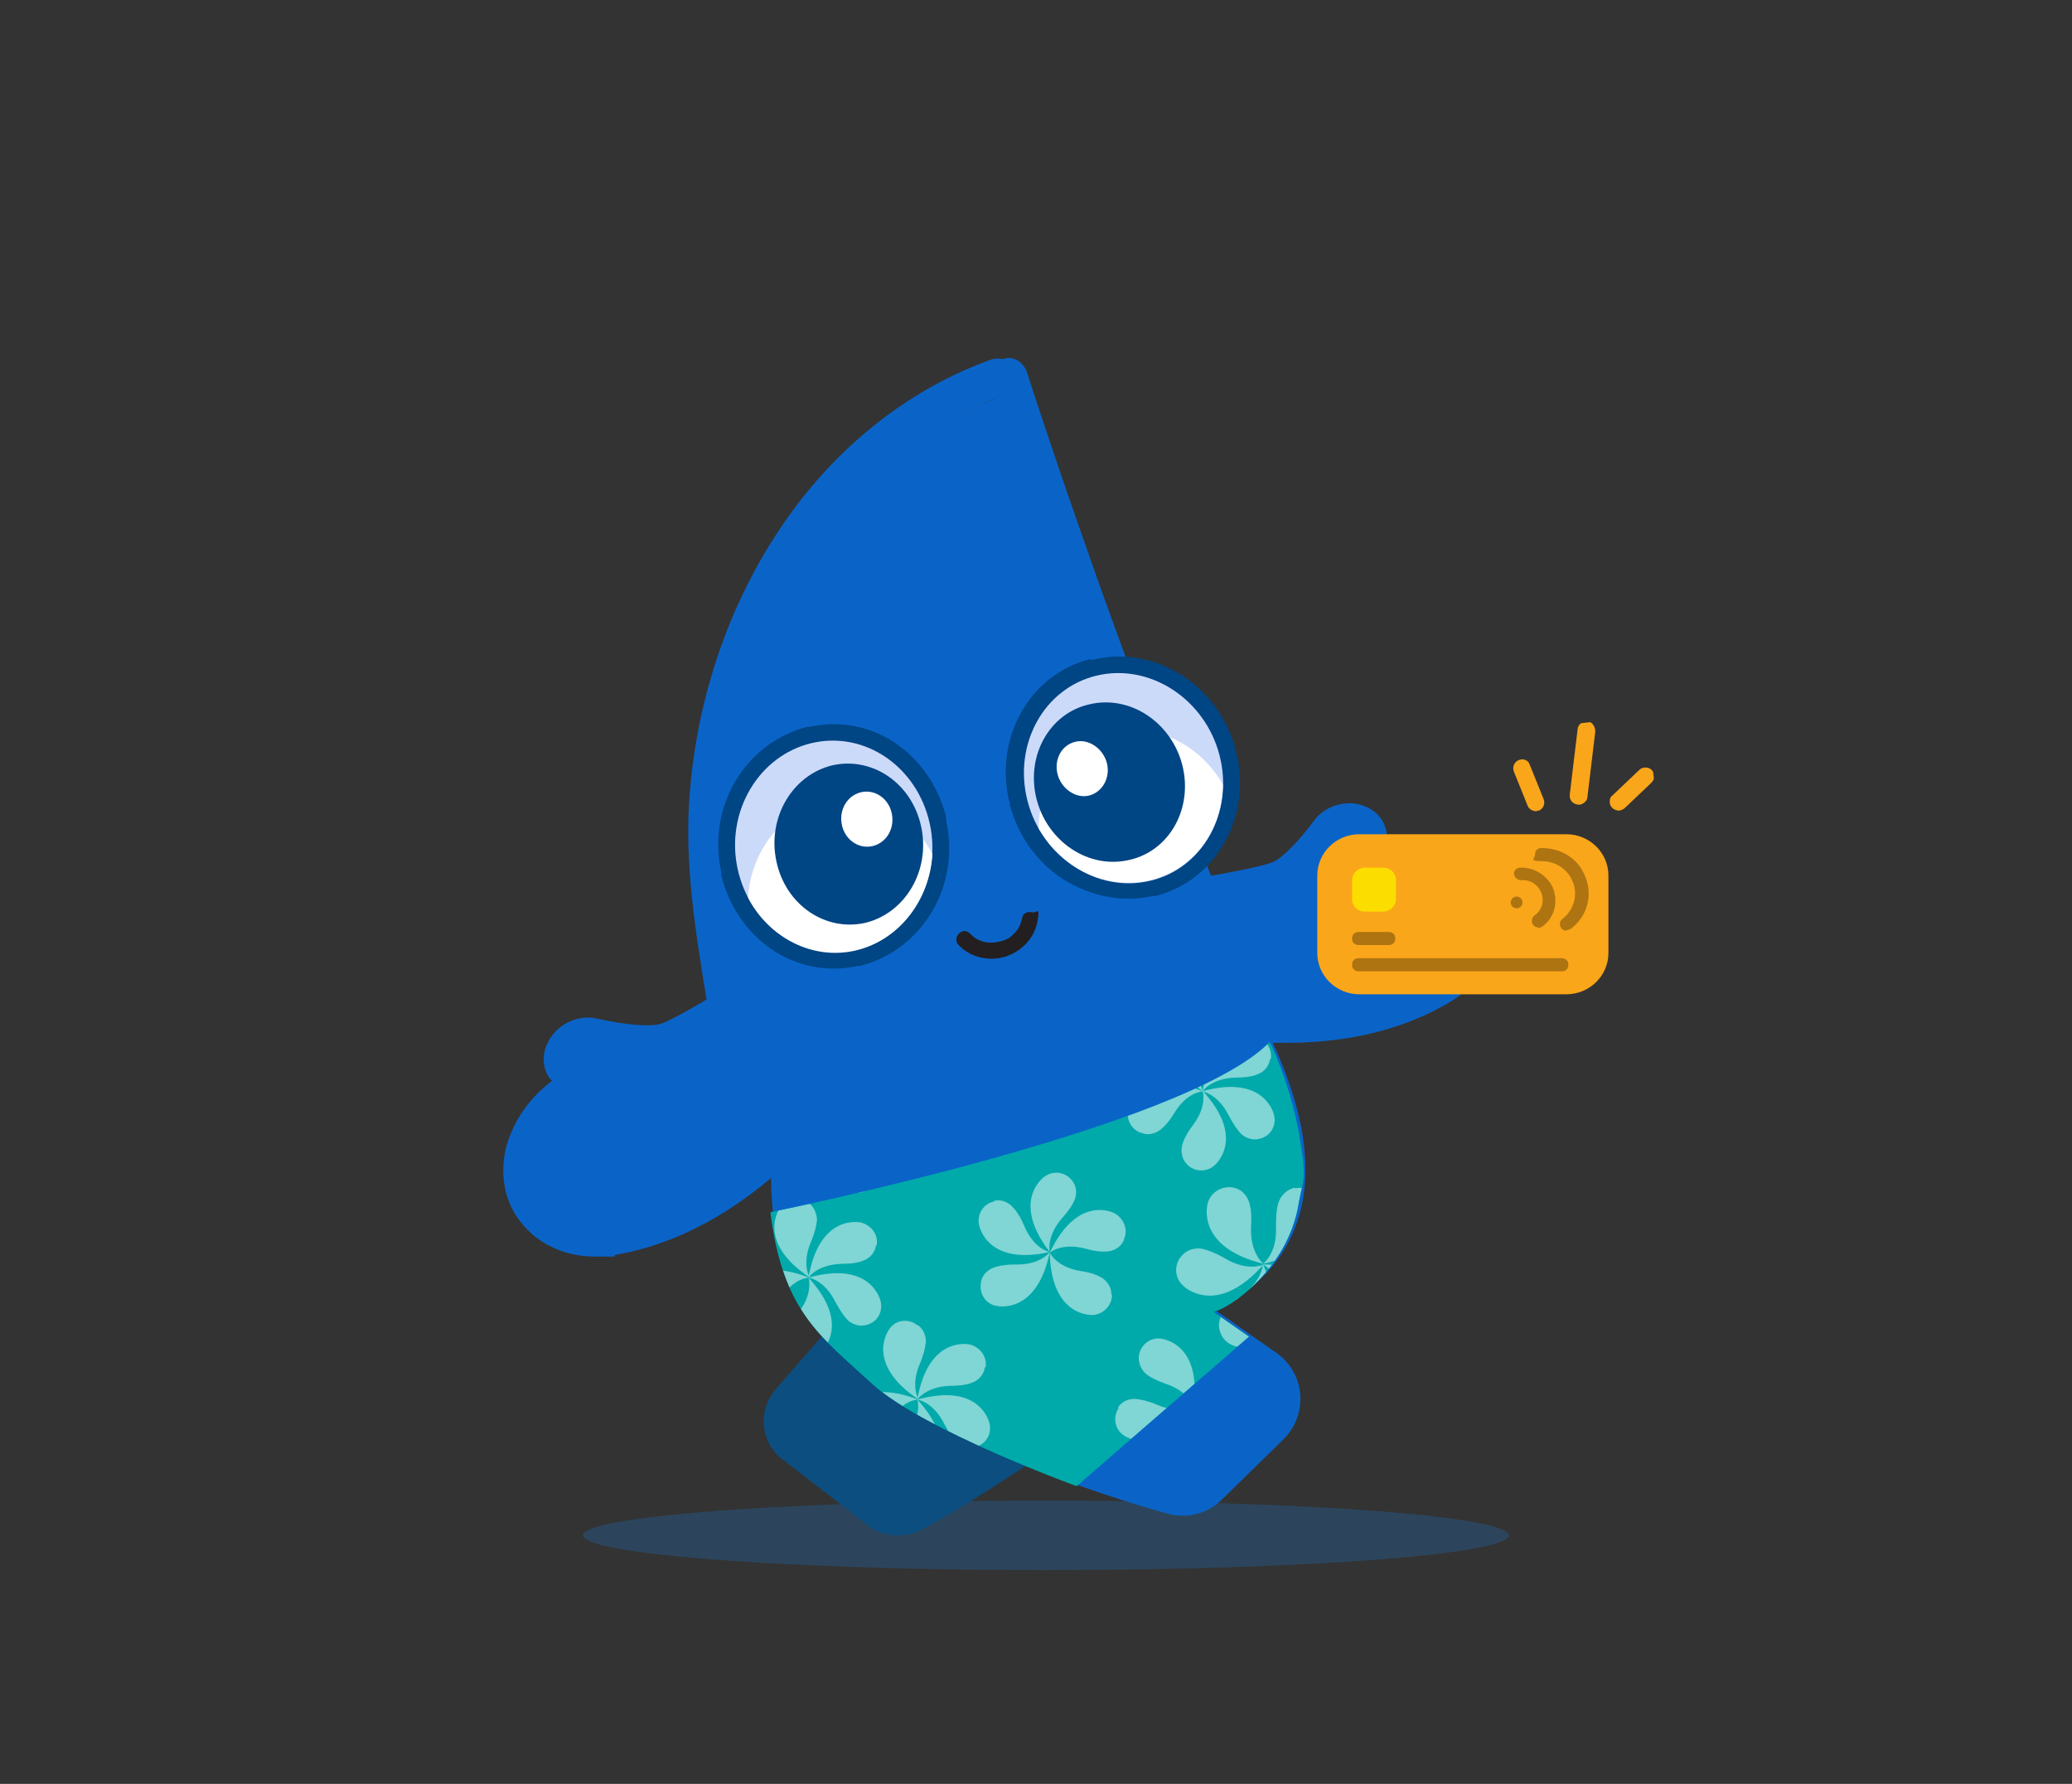 <?xml version="1.0" encoding="utf-8" ?>
<!DOCTYPE svg PUBLIC "-//W3C//DTD SVG 1.1//EN" "http://www.w3.org/Graphics/SVG/1.1/DTD/svg11.dtd">
<svg xmlns="http://www.w3.org/2000/svg" xmlns:xlink="http://www.w3.org/1999/xlink" version="1.1" viewBox="0 0 316 272"><rect x="0" y="0" width="316" height="272" fill="#333333" stroke="none"/><defs><style>.cls-1 { fill: none; } .cls-2, .cls-3, .cls-4 { fill-rule: evenodd; } .cls-2, .cls-5 { fill: #fff; } .cls-6 { fill: #231f20; } .cls-7 { fill: #faa61a; } .cls-8 { fill: #0b4e7f; } .cls-9 { fill: #fcdd00; } .cls-3 { fill: #ccdafa; } .cls-4, .cls-10 { fill: #004584; } .cls-11 { clip-path: url('#clippath-1'); } .cls-12 { clip-path: url('#clippath-2'); } .cls-13 { fill: #0aa; } .cls-14 { opacity: .5; } .cls-15 { fill: #108eff; isolation: isolate; opacity: .2; } .cls-16 { fill: #ae7411; } .cls-17 { clip-path: url('#clippath'); } .cls-18 { fill: #0a64c8; }</style><clipPath id="clippath"><path class="cls-1" d="M117.6,184.8s63.1-12.7,76-25.9c.2,0,3.2,6.6,4.5,13.9s.6,7.1,0,10.5c-1.7,11.3-12.7,17.4-13.2,16.6l5.6,3.9-26.3,22.8s-23.4-8.5-31.2-15.6c-7.8-7.2-13.6-10.9-15.5-26.1h0Z"/></clipPath><clipPath id="clippath-1"><rect class="cls-1" x="200.8" y="127.2" width="44.5" height="24.4"/></clipPath><clipPath id="clippath-2"><rect class="cls-1" x="230.8" y="110.3" width="21.2" height="14" transform="translate(-12.2 29.4) rotate(-6.8)"/></clipPath></defs><g><g id="Layer_1"><ellipse class="cls-15" cx="159.5" cy="234.1" rx="70.6" ry="5.3"/><g><g><polygon class="cls-18" points="153 60.3 184.3 138.7 148.1 156.6 111.4 154.6 106.9 133.9 109.8 109.9 119.7 85 133.4 69.2 149.3 61.7 153 60.3"/><g><path class="cls-8" d="M157.1,220.1s-10.7,7.4-17.9,11.1c-1.7.9-3.8.7-5.4-.5l-13.1-10.1c-2.3-1.8-2.6-5.1-.7-7.3l8.4-9.6s19.6,2.4,28.7,16.3h0Z"/><path class="cls-8" d="M136.9,234.1c-1.6,0-3.2-.5-4.5-1.5l-13.1-10.1c-1.6-1.2-2.6-3.1-2.8-5.1s.5-4.1,1.8-5.6l8.4-9.6c.5-.6,1.3-.9,2.1-.8.8.1,20.8,2.7,30.4,17.4.7,1.1.4,2.5-.6,3.2-.4.3-10.9,7.5-18.2,11.3-1.1.6-2.3.8-3.4.8h-.1ZM129.3,206.3l-7.5,8.6c-.5.6-.7,1.3-.6,2,0,.7.4,1.4,1,1.9l13.1,10.1c.8.6,2,.7,2.9.2,5.2-2.7,12.3-7.4,15.7-9.6-7.5-9.5-20.5-12.5-24.5-13.2h0Z"/><path class="cls-18" d="M172.4,147.9c-1.1-5.3,3.4-10.6,9.9-11.6,5.4-.9,10.9-1.9,12.6-2.6,2.5-1.1,5.7-5,7.4-7.3s2.3-1.7,3.8-1.6h0c1.7.2,2.9,1.2,3,2.6l.2,2.7h.6c7.8-1.4,14.9,2.8,15.8,9.3h0c.6,4.3-1.8,8.7-6.3,11.3-7,4.1-19.6,8.3-39.3,4-4-.9-6.9-3.5-7.7-6.9h0Z"/><path class="cls-18" d="M225.9,140c-.1-.8-.3-1.6-.6-2.4-1,2.5-2.9,4.8-5.6,6.4-7,4.1-19.6,8.3-39.3,4-3.2-.7-5.7-2.5-6.9-4.9-.8,1.7-1.1,3.5-.7,5.3h0c.7,3.4,3.7,6,7.7,6.9,19.8,4.3,32.3.1,39.3-4,4.4-2.6,6.8-7,6.3-11.3h-.2Z"/><path class="cls-18" d="M129.1,154.3c-2.7-5-10-6.2-16-2.5s-10,6-11.9,6.6c-2.7.9-8,0-11-.7-1.4-.3-3,.2-4.1,1.4h0c-1.2,1.3-1.5,3-.6,4.2l1.7,2.3-.6.3c-7.2,4.4-10,12.7-6.2,18.5h0c2.5,3.8,7.5,5.7,12.9,4.8,8.5-1.5,21.5-6.8,34.4-24,2.6-3.5,3.1-7.6,1.4-10.9h0Z"/><path class="cls-18" d="M129.3,154.3h0c-.7-1.2-1.6-2.2-2.7-3,0,2.2-.9,4.5-2.4,6.5-12.9,17.2-25.9,22.5-34.4,24-4.1.7-8-.2-10.7-2.4,0,1.8.7,3.4,1.7,5h0c2.5,3.8,7.5,5.7,12.9,4.8,8.5-1.5,21.5-6.8,34.4-24,2.6-3.5,3.1-7.6,1.4-10.9h-.2Z"/><path class="cls-18" d="M174.4,133.9s45.2,50.4,5.9,65.4l12.7,8.9c3.2,2.2,3.6,6.8.8,9.5l-9.4,9.2c-1.6,1.6-3.9,2.2-6,1.6-9.4-2.6-35.3-10.6-49-23.8-16.3-15.6-8.7-42.8-2.1-57.6l47.1-13.2h0Z"/><path class="cls-18" d="M193.4,208.1l-9.1-6.4c.2,0-3.9-4.8-3.9-4.8-.5.3-1.1.5-1.6.8-13.2,5.8-26.7,4.8-32.3-4.5.2.6.4,1.3.7,1.9,4.3,9.7,17,13.6,29.7,9.8l8.6,6c3.2,2.2,3.6,6.8.8,9.5l-7.9,7.8c.2,0,.4.1.5.2,2.1.6,4.4,0,6-1.6l9.4-9.2c2.8-2.7,2.4-7.3-.8-9.5h0Z"/><path class="cls-18" d="M228,139.2c-.4-3.3-2.2-6.3-5.1-8.4-3.1-2.3-7.2-3.4-11.4-3.2v-.3c-.2-2.6-2.3-4.5-5.1-4.8h0c-2.3-.2-4.6.8-5.9,2.5-2.6,3.5-5,5.9-6.5,6.5-.5.2-2.3.8-9.1,2-1.3.2-2.1,1.4-1.9,2.7.2,1.3,1.4,2.1,2.7,1.9,7.3-1.2,9.3-1.9,10.2-2.3,2.3-1,5.1-3.7,8.4-8,.3-.4.9-.7,1.7-.6h0c.6,0,.9.3.9.5l.2,2.7c0,.7.4,1.3.9,1.7s1.2.6,1.8.5h.6c3.7-.7,7.2,0,9.8,2s2.9,2.7,3.2,5.2c.4,3.4-1.5,6.8-5.1,9-5,3-13.8,6.3-26.9,5.3-1.4-2.6-2.9-5.1-4.4-7.4-.7-1.1-2.2-1.4-3.3-.7s-1.4,2.2-.7,3.3c6.5,10.1,13.6,24.5,10.1,35.3-1.8,5.6-6.4,9.8-13.6,12.5-.8.3-1.4,1-1.5,1.9s.3,1.7,1,2.2l12.7,8.9c.9.7,1.5,1.7,1.6,2.8,0,1.1-.3,2.3-1.1,3.1l-9.4,9.2c-1,1-2.4,1.3-3.7,1-7.8-2.2-34.4-10.2-48-23.2-7.9-7.6-9.6-18.2-8.8-28.1.3-.6.4-1.3.2-1.9.3-3.1.9-6.2,1.6-9,.3-1.3-.5-2.5-1.7-2.8-1.3-.3-2.5.5-2.8,1.7-.7,3.1-1.4,6.5-1.7,10-9.7,9.5-18.8,12.7-24.8,13.8-4.4.8-8.5-.7-10.5-3.7-1.2-1.9-1.6-4.2-1.1-6.6.8-3.4,3.1-6.5,6.5-8.5l.6-.3c.6-.3,1-.9,1.1-1.6,0-.6,0-1.3-.4-1.9l-1.7-2.3c-.2-.2,0-.7.4-1.2.5-.5,1.3-.8,1.9-.7,5.6,1.2,9.7,1.5,12.2.7,1.1-.3,3.5-1.4,11.7-6.4,1.1-.7,1.5-2.1.8-3.2-.7-1.1-2.1-1.5-3.2-.8-7.8,4.8-10,5.7-10.6,5.9-1.6.5-5.3.2-9.8-.8-2.2-.5-4.7.3-6.3,2-2,2.1-2.4,5.1-.8,7.2l.3.3c-3.6,2.7-6.1,6.4-7.1,10.5-.8,3.7-.2,7.3,1.7,10.2,2.6,3.9,7,6.1,12,6.1s2.1,0,3.2-.3c5.9-1,14.4-3.9,23.6-11.7,0,9.5,2.6,19.3,10.5,26.8,13.9,13.4,39.6,21.5,50,24.4.7.2,1.5.3,2.3.3,2.2,0,4.4-.9,6-2.5l9.4-9.2c1.8-1.8,2.7-4.3,2.5-6.8s-1.5-4.8-3.6-6.3l-9.3-6.5c6.4-3.3,10.6-7.9,12.5-13.7,2.8-8.4.3-18.3-3.8-27.1h2.2c11.7,0,19.8-3.2,24.8-6.2,5.3-3.1,8.1-8.3,7.4-13.6h-.5Z"/></g><path class="cls-18" d="M151.5,54.7c-13.6,4.8-24.9,14.3-32.8,26.3-7.8,11.8-12.4,25.8-13.5,39.9-.9,10.7.9,21.2,2.6,31.8s2.2,2.5,3.5,2c1.6-.5,2.3-1.9,2-3.5-1.5-9.1-3-17.9-2.6-27.2,0-1.8.2-3.6.4-5.4s0-.8,0-1.1c0,0,0-.8,0-.4s0-.4,0-.4c0-.8.3-1.7.4-2.5.6-3.3,1.4-6.6,2.3-9.8s1-3.2,1.6-4.8.6-1.5.9-2.3.5-1.2.3-.6c.2-.5.4-.9.6-1.4,1.4-3,2.9-6,4.7-8.9s1.8-2.8,2.7-4.2.9-1.3,1.4-2,0,0,0,0c.2-.2.3-.4.5-.6.3-.3.5-.7.8-1,2.1-2.6,4.4-5,6.9-7.2.7-.6,1.4-1.2,2.1-1.8s.7-.6,1.1-.9.1,0,0,0c.2-.2.5-.4.7-.5,1.5-1.1,3.1-2.2,4.7-3.1s3.3-1.9,5-2.7.9-.4,1.3-.6.3,0,.5-.2c.2,0,.3,0,.5-.2-.2,0-.3,0,0,0,.9-.4,1.9-.7,2.8-1.1,1.4-.5,2.5-2,2-3.5s-2-2.5-3.5-2h0Z"/><path class="cls-18" d="M151,58.2c3.4,10.3,6.9,20.6,10.5,30.8,3.8,10.7,7.7,21.3,11.9,31.9,2.2,5.6,4.6,11.2,7,16.8s2.7,1.8,3.9,1,1.7-2.5,1-3.9-1-2.3-1.5-3.5-.2-.5-.3-.8-.3-.6-.1-.3,0-.2,0-.2c-.3-.6-.5-1.2-.8-1.9-1-2.5-2-4.9-3-7.4-2-5.1-4-10.3-6-15.4-4-10.5-7.7-21.1-11.4-31.8-1.9-5.6-3.8-11.2-5.6-16.8-.5-1.4-2-2.5-3.5-2s-2.5,2-2,3.5h0Z"/></g><g><path class="cls-6" d="M146.2,144.1c1.8,1.9,4.6,2.5,7,1.8s4.5-2.7,5-5.3-.1-1.3-.8-1.5-1.4.2-1.5.8c-.2.9-.5,1.7-1.1,2.3s-.6.6-.9.8-.8.4-1.2.5c-1.7.5-3.5.2-4.7-1.1s-2.9.6-1.8,1.7h0Z"/><g><path class="cls-10" d="M123.4,110.8h.2c4.7-1,9.3,0,13.1,2.6,3.6,2.5,6.4,6.4,7.6,11.2h0v.5c1.1,4.9.2,9.9-2.1,13.8-2.4,4.1-6.3,7.2-11.1,8.4h-.4c-4.7,1-9.3,0-13.1-2.6-3.6-2.5-6.4-6.4-7.6-11.2h0v-.5c-1.1-4.9-.2-9.9,2.1-13.8,2.4-4.1,6.3-7.2,11.1-8.4h.2ZM124.6,115.7h-.2c-3.3.8-5.9,3-7.6,5.8-1.7,2.9-2.4,6.6-1.6,10.3v.5c0,0,0,0,0,0,.9,3.6,2.9,6.5,5.6,8.3,2.6,1.8,5.8,2.5,9,1.8h.2c3.3-.8,5.9-2.9,7.6-5.8,1.7-2.9,2.4-6.6,1.6-10.3v-.5c-.1,0,0,0,0,0-.9-3.6-2.9-6.5-5.6-8.3-2.6-1.8-5.8-2.5-9-1.8h0Z"/><path class="cls-3" d="M123.8,113.3c8.1-1.9,16.1,3.6,18,12.3,1.9,8.7-3.2,17.3-11.3,19.2-8.1,1.9-16.1-3.6-18-12.3s3.2-17.3,11.3-19.2h0Z"/><path class="cls-2" d="M142.2,130.2c-.4,7-5,13.1-11.6,14.7s-13.3-1.9-16.5-8c.4-7,5-13.1,11.6-14.7,6.7-1.6,13.3,1.9,16.5,8h0Z"/><path class="cls-4" d="M126.9,116.7c6.1-1.4,12.2,2.7,13.6,9.4,1.4,6.6-2.4,13.1-8.5,14.6-6.1,1.4-12.2-2.7-13.6-9.4-1.4-6.6,2.4-13.1,8.5-14.6h0Z"/><path class="cls-2" d="M131.3,120.8c2.1-.5,4.2.9,4.7,3.2.5,2.3-.8,4.5-2.9,5s-4.2-.9-4.7-3.2.8-4.5,2.9-5h0Z"/></g><g><path class="cls-10" d="M167.9,105.5h-.2c-3.1.8-5.7,2.9-7.2,5.7-1.6,2.8-2.1,6.4-1.3,10h0v.4c1.1,3.6,3.3,6.6,6.1,8.5,2.8,1.8,6.1,2.5,9.4,1.8h.2c3.1-.8,5.7-2.9,7.2-5.7,1.6-2.8,2.1-6.4,1.3-10h0v-.4c-1.1-3.6-3.3-6.6-6.1-8.5-2.8-1.8-6.1-2.5-9.4-1.8h0ZM166.3,100.6h.3c4.8-1.2,9.7-.2,13.7,2.4,3.9,2.5,6.9,6.5,8.2,11.4v.5h.1c1.1,4.8.4,9.6-1.8,13.5-2.2,4-5.9,7-10.5,8.2h-.4c-4.8,1.1-9.7,0-13.7-2.5-3.9-2.5-6.9-6.5-8.2-11.4v-.5h-.1c-1.1-4.8-.4-9.6,1.8-13.5,2.2-4,5.9-7,10.5-8.2h0Z"/><path class="cls-3" d="M167.3,103c-8.1,1.9-12.8,10.5-10.6,19.1s10.6,14.1,18.7,12.2c8.1-1.9,12.8-10.5,10.6-19.1s-10.6-14.1-18.7-12.2h0Z"/><path class="cls-2" d="M158.4,126.3c3.5,6.1,10.3,9.5,17,7.9s11-7.6,11.1-14.6c-3.5-6.1-10.3-9.5-17-7.9s-11,7.6-11.1,14.6h0Z"/><path class="cls-4" d="M166.1,107.4c-6.1,1.4-9.7,7.9-8,14.5,1.7,6.5,8,10.7,14.2,9.2,6.1-1.4,9.7-7.9,8-14.5-1.7-6.5-8-10.7-14.2-9.2h0Z"/><path class="cls-2" d="M164,113.1c-2.1.5-3.3,2.7-2.7,5,.6,2.2,2.8,3.7,4.8,3.2s3.3-2.7,2.7-5c-.6-2.2-2.8-3.7-4.8-3.2h0Z"/></g></g></g><g><path class="cls-13" d="M117.6,184.8s63.1-12.7,76-25.9c.2,0,3.2,6.6,4.5,13.9s.6,7.1,0,10.5c-1.7,11.3-12.7,17.4-13.2,16.6l5.6,3.9-26.3,22.8s-23.4-8.5-31.2-15.6c-7.8-7.2-13.6-10.9-15.5-26.1h0Z"/><g class="cls-17"><g><g class="cls-14"><path id="Yellow" class="cls-5" d="M150.3,208.5c.3-1.6-.8-3.1-2.4-3.5,0,0-6.3-1.5-8,8.4,0,0,1.3-2,5.1-2.1,1.5,0,2.6-.2,3.3-.5,0,0,1.6-.5,1.9-2.3h0Z"/><path id="Yellow-2" class="cls-5" d="M139.7,201.9c-1.4-.9-3.2-.6-4.1.8,0,0-3.9,5.1,4.5,10.7,0,0-1.3-2,.2-5.5.6-1.4.8-2.4.9-3.3,0,0,.1-1.7-1.3-2.6h-.2Z"/><path id="Yellow-3" class="cls-5" d="M148.8,220.6c1.6-.4,2.5-2,2.1-3.6,0,0-1.3-6.3-11-3.6,0,0,2.4.3,4.1,3.7.7,1.3,1.3,2.2,1.9,2.8,0,0,1.2,1.2,2.9.7h0Z"/><path id="Yellow-4" class="cls-5" d="M137.5,224.6c1.1,1.2,3,1.3,4.2.2,0,0,5-4-1.8-11.4,0,0,.8,2.3-1.5,5.3-.9,1.2-1.4,2.2-1.6,3,0,0-.5,1.6.7,2.9h0Z"/><path id="Yellow-5" class="cls-5" d="M130.4,219.7c-1.5-.6-2.3-2.3-1.7-3.8,0,0,2-6.1,11.3-2.5,0,0-2.4,0-4.4,3.3-.8,1.3-1.5,2.1-2.2,2.6,0,0-1.3,1.1-2.9.4h-.1Z"/></g><g class="cls-14"><path id="Yellow-6" class="cls-5" d="M193.8,161.5c.3-1.6-.8-3.1-2.4-3.5,0,0-6.3-1.5-8,8.4,0,0,1.3-2,5.1-2.1,1.5,0,2.6-.2,3.3-.5,0,0,1.6-.5,1.9-2.3h0Z"/><path id="Yellow-7" class="cls-5" d="M183.1,154.9c-1.4-.9-3.2-.6-4.1.8,0,0-3.9,5.1,4.5,10.7,0,0-1.3-2,.2-5.5.6-1.4.8-2.4.9-3.3,0,0,.1-1.7-1.3-2.6h-.2Z"/><path id="Yellow-8" class="cls-5" d="M192.2,173.6c1.6-.4,2.5-2,2.1-3.6,0,0-1.3-6.3-11-3.6,0,0,2.4.3,4.1,3.7.7,1.3,1.3,2.2,1.9,2.8,0,0,1.2,1.2,2.9.7h0Z"/><path id="Yellow-9" class="cls-5" d="M181,177.5c1.1,1.2,3,1.3,4.2.2,0,0,5-4-1.8-11.4,0,0,.8,2.3-1.5,5.3-.9,1.2-1.4,2.2-1.6,3,0,0-.5,1.6.7,2.9h0Z"/><path id="Yellow-10" class="cls-5" d="M173.9,172.7c-1.5-.6-2.3-2.3-1.7-3.8,0,0,2-6.1,11.3-2.5,0,0-2.4,0-4.4,3.3-.8,1.3-1.5,2.1-2.2,2.6,0,0-1.3,1.1-2.9.4h-.1Z"/></g><g class="cls-14"><path id="Yellow-11" class="cls-5" d="M133.7,189.9c.3-1.6-.8-3.1-2.4-3.5,0,0-6.3-1.5-8,8.4,0,0,1.3-2,5.1-2.1,1.5,0,2.6-.2,3.3-.5,0,0,1.6-.5,1.9-2.3h0Z"/><path id="Yellow-12" class="cls-5" d="M123.1,183.3c-1.4-.9-3.2-.6-4.1.8,0,0-3.9,5.1,4.5,10.7,0,0-1.3-2,.2-5.5.6-1.4.8-2.4.9-3.3,0,0,0-1.7-1.3-2.6h-.2Z"/><path id="Yellow-13" class="cls-5" d="M132.2,202c1.6-.4,2.5-2,2.1-3.6,0,0-1.3-6.3-11-3.6,0,0,2.4.3,4.1,3.7.7,1.3,1.3,2.2,1.9,2.8,0,0,1.2,1.2,2.9.7h0Z"/><path id="Yellow-14" class="cls-5" d="M120.9,206c1.1,1.2,3,1.3,4.2.2,0,0,5-4-1.8-11.4,0,0,.8,2.3-1.5,5.3-.9,1.2-1.4,2.2-1.6,3,0,0-.5,1.6.7,2.9Z"/><path id="Yellow-15" class="cls-5" d="M113.8,201.1c-1.5-.6-2.3-2.3-1.7-3.8,0,0,2-6.1,11.3-2.5,0,0-2.4,0-4.4,3.3-.8,1.3-1.5,2.1-2.2,2.6,0,0-1.3,1.1-2.9.4h-.1Z"/></g><g class="cls-14"><path id="Yellow-16" class="cls-5" d="M141,178.7c1.8,0,3.1-1.6,3.1-3.3,0,0,0-6.9-10.8-6.3,0,0,2.5.9,3.4,4.9.4,1.6.9,2.6,1.4,3.4,0,0,1,1.5,2.9,1.4h0Z"/><path id="Yellow-17" class="cls-5" d="M145.2,165.9c.6-1.7-.2-3.5-1.8-4.1,0,0-6.4-2.8-10.1,7.3,0,0,1.8-1.9,5.8-1.2,1.6.3,2.8.3,3.6,0,0,0,1.8-.3,2.4-2.1h.1Z"/><path id="Yellow-18" class="cls-5" d="M127.9,180.2c.8,1.6,2.8,2.1,4.3,1.3,0,0,6.3-3,1.1-12.4,0,0,.3,2.6-2.9,5.2-1.2,1-2,1.9-2.5,2.7,0,0-1,1.5,0,3.2Z"/><path id="Yellow-19" class="cls-5" d="M120.9,169.3c-1,1.5-.6,3.4.8,4.5,0,0,5.5,4.2,11.6-4.7,0,0-2.2,1.4-6-.2-1.5-.6-2.6-.9-3.5-1,0,0-1.8-.2-2.9,1.4Z"/><path id="Yellow-20" class="cls-5" d="M124.2,160.6c.2-1.8,1.8-3,3.6-2.8,0,0,6.9.5,5.4,11.2,0,0-.7-2.5-4.6-3.8s-2.6-1.1-3.3-1.6c0,0-1.4-1.1-1.2-3h.1Z"/></g><g class="cls-14"><path id="Yellow-21" class="cls-5" d="M186.2,203.4c.7,1.6,2.6,2.4,4.2,1.7,0,0,6.6-2.4,2.2-12.4,0,0,0,2.6-3.4,5-1.4.9-2.2,1.7-2.7,2.5,0,0-1.1,1.4-.3,3.2Z"/><path id="Yellow-22" class="cls-5" d="M199.8,203c1.8,0,3.2-1.4,3.3-3.2,0,0,.4-7-10.5-7,0,0,2.4,1,3.2,5.1.3,1.6.7,2.7,1.2,3.5,0,0,.9,1.6,2.8,1.6h0Z"/><path id="Yellow-23" class="cls-5" d="M180.2,191.5c-1.2,1.3-1.1,3.4.3,4.6,0,0,5,4.9,12.2-3.3,0,0-2.4,1.2-6-1-1.4-.8-2.5-1.2-3.4-1.4,0,0-1.8-.4-3.1,1.1h0Z"/><path id="Yellow-24" class="cls-5" d="M188.2,181.1c-1.7-.4-3.5.6-4,2.3,0,0-2.1,6.7,8.5,9.3,0,0-2.1-1.6-1.9-5.7.1-1.6,0-2.8-.3-3.7,0,0-.5-1.8-2.3-2.2h0Z"/><path id="Yellow-25" class="cls-5" d="M197.5,181.2c1.7-.4,3.5.7,3.9,2.4,0,0,1.9,6.8-8.8,9.1,0,0,2.2-1.5,2-5.7,0-1.6.1-2.8.4-3.7,0,0,.5-1.7,2.4-2.2h.1Z"/></g><g class="cls-14"><path id="Yellow-26" class="cls-5" d="M151.6,183.2c-1.6.3-2.6,1.9-2.3,3.5,0,0,1,6.4,10.8,4.2,0,0-2.4-.4-3.9-4-.6-1.4-1.2-2.3-1.8-2.9,0,0-1.1-1.3-2.8-.9h0Z"/><path id="Yellow-27" class="cls-5" d="M149.6,195.6c-.3,1.6.7,3.2,2.3,3.5,0,0,6.2,1.6,8.2-8.2,0,0-1.4,2-5.2,1.9-1.5,0-2.6.2-3.4.5,0,0-1.6.5-1.9,2.2h0Z"/><path id="Yellow-28" class="cls-5" d="M163.5,180c-1-1.3-2.8-1.6-4.2-.6,0,0-5.3,3.6.8,11.5,0,0-.6-2.3,1.9-5.2,1-1.1,1.6-2,1.9-2.8,0,0,.7-1.5-.4-2.9Z"/><path id="Yellow-29" class="cls-5" d="M171.4,189c.7-1.5,0-3.2-1.4-4,0,0-5.6-3.1-9.9,6,0,0,1.8-1.6,5.5-.6,1.4.4,2.5.5,3.4.4,0,0,1.7-.1,2.4-1.7h0Z"/><path id="Yellow-30" class="cls-5" d="M169.6,197.4c0,1.6-1.3,3-2.9,3.1,0,0-6.4.5-6.6-9.5,0,0,1,2.2,4.7,2.8,1.5.2,2.5.6,3.2,1,0,0,1.5.8,1.5,2.6h.1Z"/></g><g class="cls-14"><path id="Yellow-31" class="cls-5" d="M189.2,223.5c1.6,0,2.9-1.5,2.8-3.1,0,0,0-6.4-10-5.9,0,0,2.3.8,3.2,4.5.4,1.5.8,2.4,1.3,3.1,0,0,.9,1.4,2.7,1.3h0Z"/><path id="Yellow-32" class="cls-5" d="M193.1,211.6c.6-1.5-.2-3.2-1.7-3.8,0,0-5.9-2.6-9.4,6.8,0,0,1.6-1.8,5.4-1.1,1.5.3,2.6.2,3.4,0,0,0,1.6-.3,2.3-1.9Z"/><path id="Yellow-33" class="cls-5" d="M177,224.8c.8,1.4,2.6,2,4,1.2,0,0,5.8-2.7,1-11.5,0,0,.3,2.4-2.7,4.8-1.2.9-1.9,1.8-2.3,2.5,0,0-.9,1.4,0,3Z"/><path id="Yellow-34" class="cls-5" d="M170.6,214.7c-.9,1.3-.6,3.2.7,4.1,0,0,5.1,3.9,10.7-4.4,0,0-2,1.3-5.5-.2-1.4-.6-2.4-.8-3.3-.9,0,0-1.7-.2-2.7,1.3h.1Z"/><path id="Yellow-35" class="cls-5" d="M173.7,206.7c.2-1.6,1.7-2.8,3.3-2.6,0,0,6.4.5,5,10.4,0,0-.6-2.3-4.2-3.5-1.4-.5-2.4-1-3-1.5,0,0-1.3-1-1.1-2.8h0Z"/></g></g></g></g><g class="cls-11"><g><path class="cls-7" d="M238.9,151.6h-31.6c-3.5,0-6.4-2.8-6.4-6.3v-11.8c0-3.5,2.9-6.3,6.4-6.3h31.6c3.5,0,6.4,2.8,6.4,6.3v11.8c0,3.5-2.9,6.3-6.4,6.3Z"/><path class="cls-9" d="M211,139h-2.9c-1,0-1.9-.8-1.9-1.9v-2.9c0-1,.9-1.9,1.9-1.9h2.9c1,0,1.9.8,1.9,1.9v2.9c0,1-.9,1.9-1.9,1.9Z"/><path class="cls-16" d="M211.8,144.1h-4.6c-.6,0-1-.4-1-1s.4-1,1-1h4.6c.6,0,1,.4,1,1s-.4,1-1,1Z"/><path class="cls-16" d="M238.2,148.1h-31c-.6,0-1-.4-1-1s.4-1,1-1h31c.6,0,1,.4,1,1s-.4,1-1,1Z"/><path class="cls-16" d="M234.6,141.4c-.3,0-.6-.1-.8-.4-.3-.4-.2-1.1.2-1.4,1.2-.8,1.6-2.3,1-3.6-.5-1.2-1.7-1.9-3-1.8-.6,0-1-.4-1.1-.9s.4-1,.9-1c2.1-.1,4.1,1.1,5,3,.9,2.2.3,4.6-1.6,6-.2.1-.4.2-.6.2h0Z"/><path class="cls-16" d="M238.9,141.9c-.3,0-.6-.1-.8-.4-.3-.4-.3-1,.2-1.4,1.8-1.4,2.4-3.8,1.5-5.8-.8-1.9-2.7-3-4.7-3s-1-.4-1-1,.4-1,1-1c2.9,0,5.5,1.5,6.6,4.2,1.3,2.9.4,6.2-2.1,8.1-.2.1-.4.2-.6.2h0Z"/><circle class="cls-16" cx="231.3" cy="137.6" r=".9"/></g></g><g class="cls-12"><g><path class="cls-7" d="M234.4,123.7c-.6,0-1.2-.3-1.4-.8l-2.1-5.2c-.3-.7,0-1.5.7-1.8s1.5,0,1.7.7l2.1,5.2c.3.7,0,1.5-.7,1.8h-.3Z"/><path class="cls-7" d="M240.9,122.7c-.7,0-1.4-.4-1.5-1.2v-.3l1.2-10c0-.7.8-1.3,1.5-1.2.7,0,1.2.8,1.2,1.5l-1.2,10c0,.6-.6,1.1-1.2,1.2Z"/><path class="cls-7" d="M247,123.6c-.7,0-1.4-.4-1.5-1.2,0-.4,0-.8.4-1.1l4.1-3.9c.5-.5,1.4-.5,1.9,0s.5,1.4,0,1.9h0l-4.1,3.9c-.2.2-.5.3-.8.4h0Z"/></g></g></g></g></svg>
